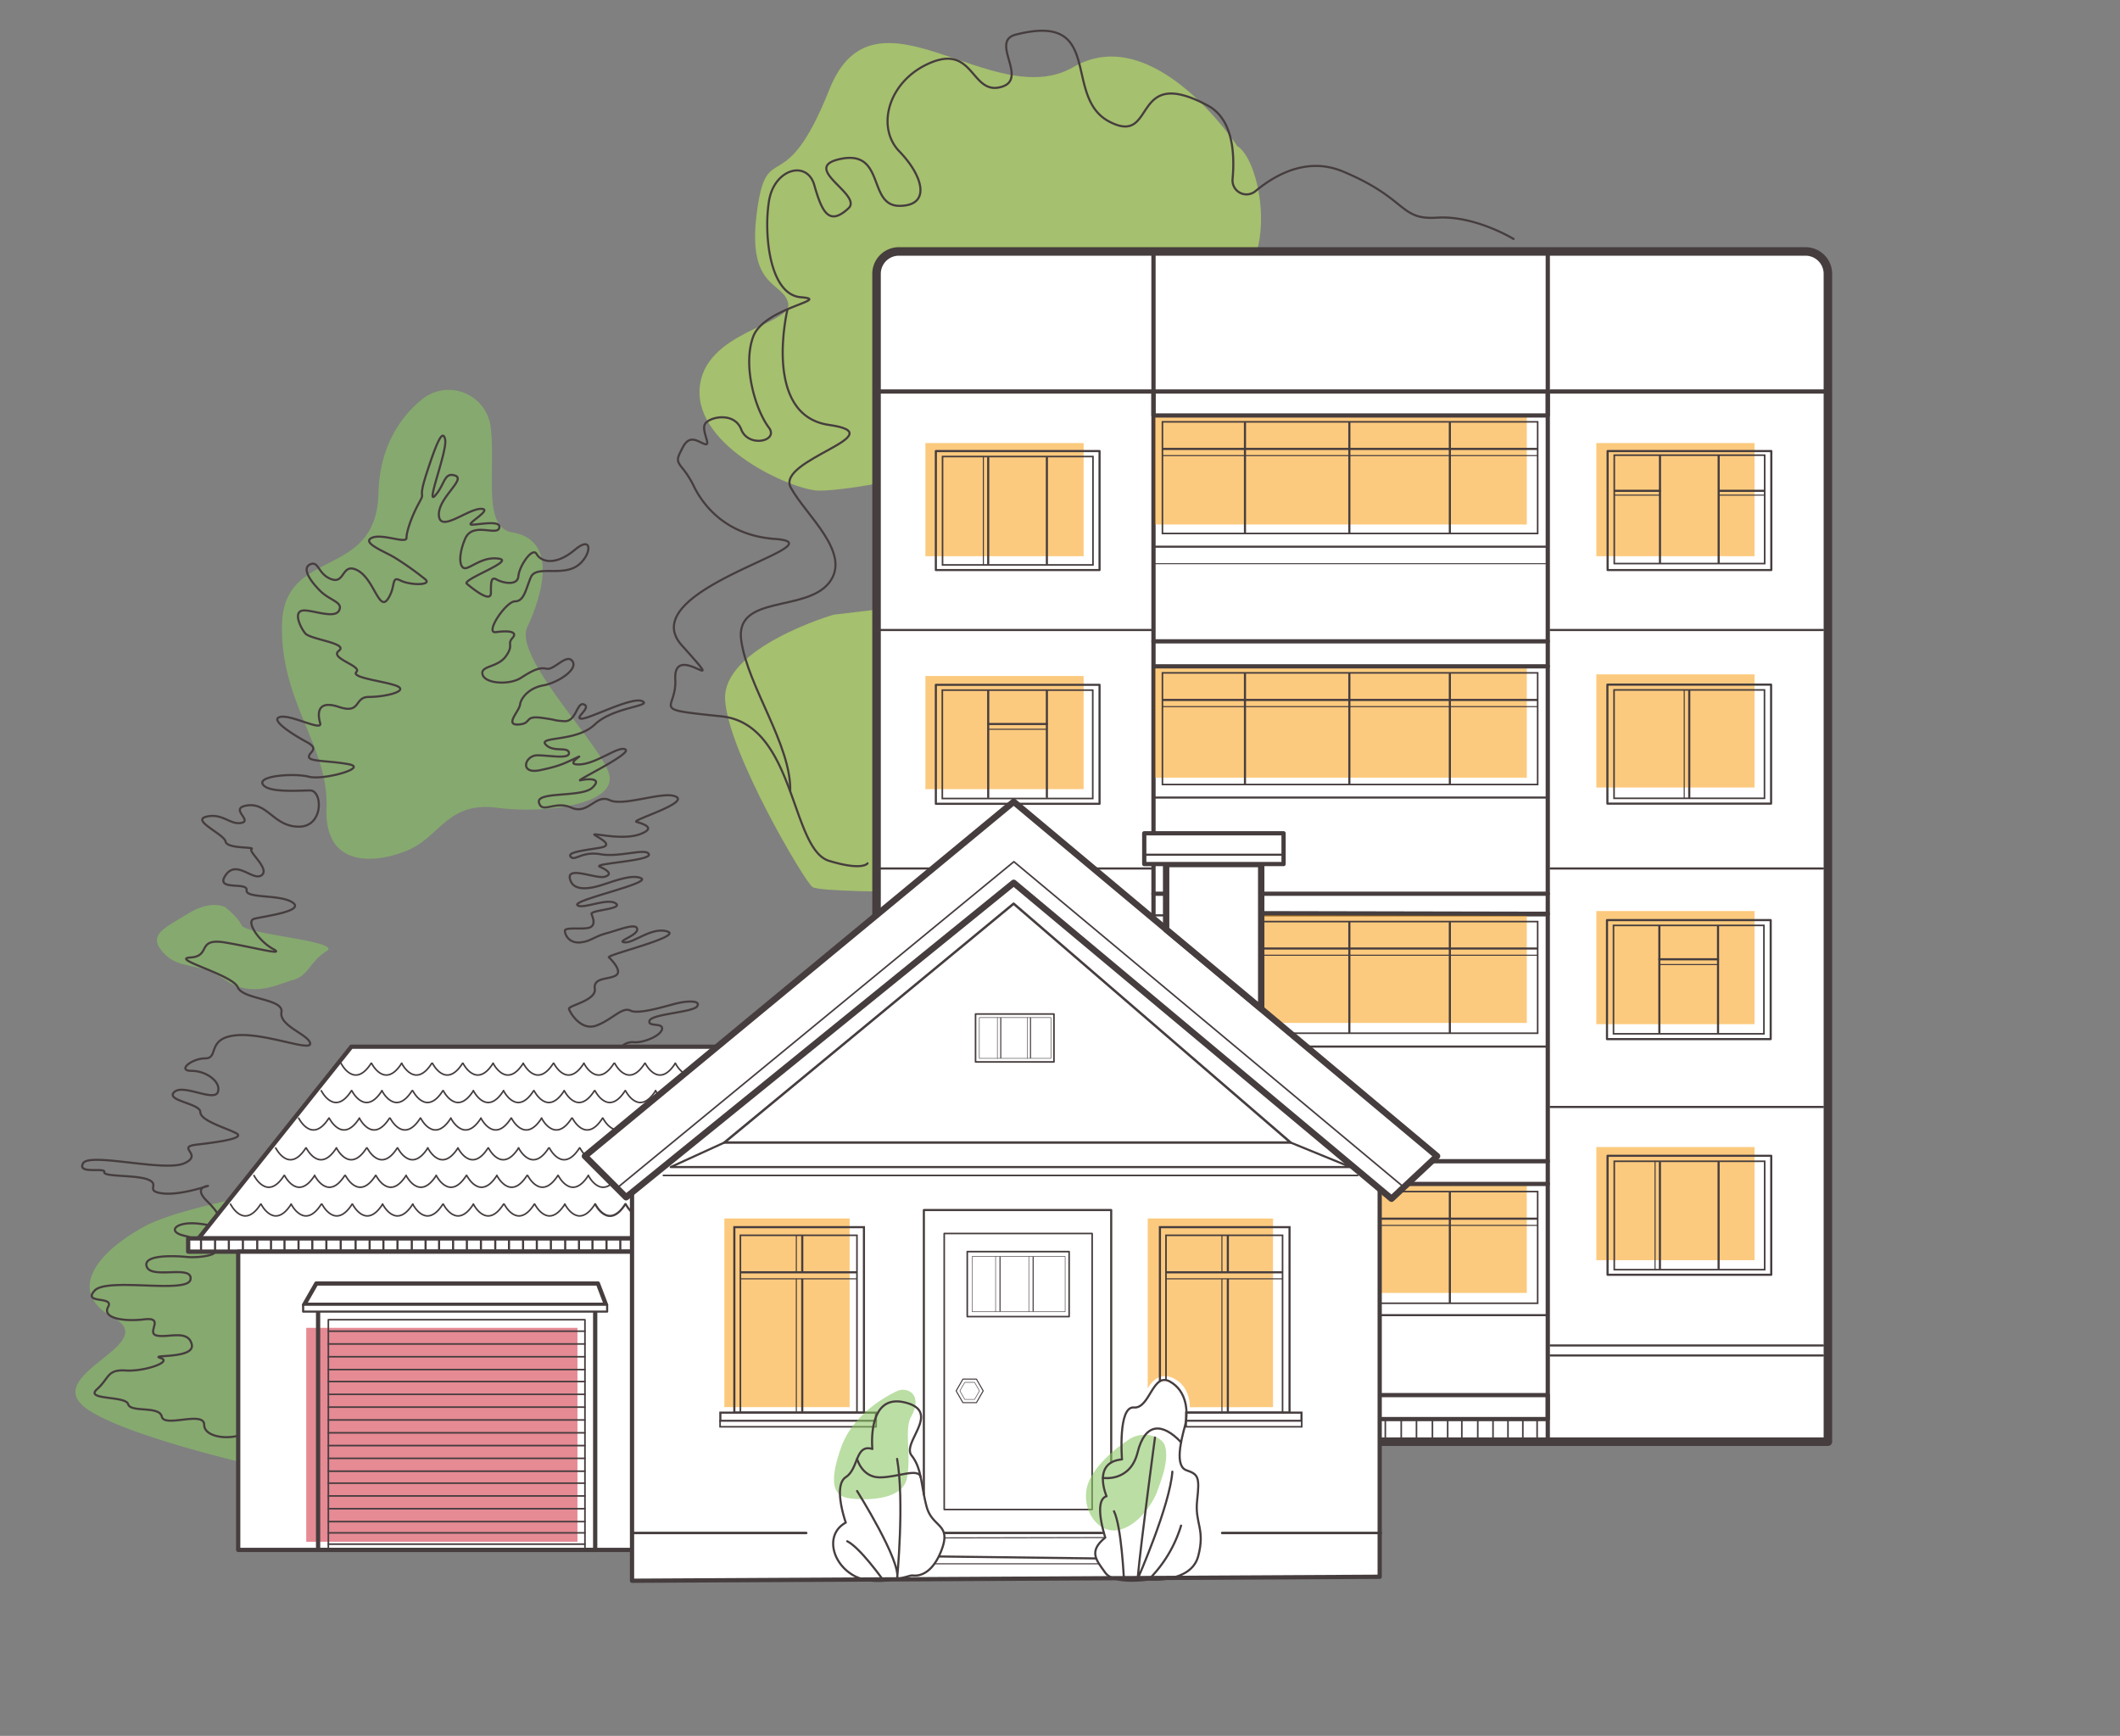 <?xml version="1.0" encoding="UTF-8"?> <svg xmlns="http://www.w3.org/2000/svg" id="Слой_1" data-name="Слой 1" viewBox="0 0 995.61 815.14"><rect x="0" y="0" width="995.61" height="815.14" fill="#808080" stroke="none"/> <defs> <style>.cls-1{fill:#8ac762;}.cls-1,.cls-2{opacity:0.58;}.cls-2{fill:#c0ee61;}.cls-10,.cls-12,.cls-21,.cls-22,.cls-23,.cls-3,.cls-5,.cls-9{fill:none;}.cls-10,.cls-12,.cls-13,.cls-14,.cls-16,.cls-17,.cls-18,.cls-19,.cls-20,.cls-21,.cls-22,.cls-23,.cls-24,.cls-25,.cls-3,.cls-4,.cls-5,.cls-6,.cls-7,.cls-8,.cls-9{stroke:#463d3e;}.cls-10,.cls-13,.cls-14,.cls-16,.cls-19,.cls-21,.cls-3,.cls-4,.cls-5,.cls-6,.cls-8,.cls-9{stroke-linecap:round;stroke-linejoin:round;}.cls-13,.cls-14,.cls-16,.cls-17,.cls-18,.cls-19,.cls-20,.cls-4,.cls-6,.cls-7,.cls-8{fill:#fff;}.cls-4{stroke-width:4px;}.cls-13,.cls-5{stroke-width:2px;}.cls-12,.cls-17,.cls-18,.cls-20,.cls-22,.cls-23,.cls-24,.cls-25,.cls-7{stroke-miterlimit:10;}.cls-10,.cls-12,.cls-19,.cls-25,.cls-7{stroke-width:0.75px;}.cls-18,.cls-23,.cls-8,.cls-9{stroke-width:0.5px;}.cls-11{fill:#fa9e11;opacity:0.54;}.cls-14{stroke-width:3px;}.cls-15{fill:#ce172b;opacity:0.5;}.cls-16{stroke-width:1.15px;}.cls-20,.cls-21{stroke-width:0.25px;}.cls-24,.cls-25{fill:#fffdfd;}</style> </defs> <path class="cls-1" d="M105.64,425.92s-6.51-3.61-17.35,3.12-19.36,9.81-11.61,18.33,16.12,3.78,29,12.73,25.23,1.89,32.2,0,7.74-8.77,15.48-13.46-37.83-7.81-39.82-12.05S105.64,425.92,105.64,425.92Z"></path> <path class="cls-1" d="M174.13,600a42.48,42.48,0,0,0-50.32-39.64c-21.93,4.2-45.51,9.76-56.42,15.81-23.23,12.87-35.78,30.74-13.94,42.75s-31,25.61-14.91,40.83S147,695.85,168.29,697.06C185.81,698.06,176.45,645.69,174.13,600Z"></path> <path class="cls-1" d="M230.41,200.41A19.86,19.86,0,0,0,198,187.68c-9.16,7.53-19.74,21.15-20.28,44.1-1,40.81-44.41,24.86-45.29,61.42s22.06,57.56,20.9,86.12,23.23,26.3,38.32,19.89,18.58-22.9,41.81-19.89,56.63-1.73,52.56-15.91-45.08-54.76-38.37-69,14.94-40.84-7.22-44.44C226.27,247.66,233,220.32,230.41,200.41Z"></path> <path class="cls-2" d="M391.41,288.66S339,304,340.53,328.73s37.57,85.66,41.05,87.83,41.19,2.17,41.19,2.17V284.94Z"></path> <path class="cls-2" d="M581.11,68.64s-39-59.23-77-37.16S410.84-11.68,389.5,42,360.15,63.76,355.43,99.8s12.39,32.27,14.71,42.55-39.82,12.94-41.59,40.26,43,47.32,55.67,47.77,77.85-9.59,92.66-30.51,30.55-58.51,79.58-57.52S593.88,76,581.11,68.64Z"></path> <path class="cls-3" d="M173.24,708s-22.85-11.13-19.92-17-7.62-5.86-15.82-11.72-12.9-14.06-19.34-8.2-22.27,4.76-22.27-2S77.14,670.52,76,665.25s-14.65-1.76-15.82-5.86-20.51-1.76-14.65-7S50.19,643,59,643.57s22.26-4.1,16.4-5.86,16.41.59,14.65-6.45-11.13-2.93-16.4-4.1,4.1-8.79-5.86-7.61-19.93-.59-17-5.86-12.16-1.18-6.37-7.62,43.87,1.76,45.05-5.28-18.17,0-20.51-5.86,12.89-5.27,18.75-4.68,17-1.17,11.72-3.52-5.28-4.69-12.89-6.44-4.69-5.86,3.51-5.86,17.58,4.1,14.65,0-1.17-4.11-7.62-10.55.59-7,.59-7S84.17,561.54,76,560.36s-.59-4.1-6.45-6.44S48.43,552.75,49,550.4s-12.9,1.17-10-4.1,38.09,4.1,47.47,0-4.1-7.62,5.86-8.79,22.85-2.93,18.75-5.27-17-5.86-17-10-16.4-5.28-12.3-9.38,18.75,4.69,20.51,0-5.28-10-12.31-10,0-5.86,6.45-5.86.58-9.3,14.06-10.8,35.74,7.87,35.16,3.77-14.65-8.2-13.48-14.65-18.16-5.86-20.51-11.72S79.49,450.2,89.45,449.62s2.51-9.38,16.49-7,28.63,6.44,22.18,2.93-12.89-12.9-8.79-14.07,24-3.51,18.17-7.61-22.27-1.76-21.69-5.86-15.06.58-9.87-7,12.8,2.93,16.91,0-6.45-11.13-4.69-12.3-11.55,0-12.22-3.52-16.49-10-8.88-11.72,11.14,4.11,16.41,2.93-6.44-7,2.93-8.2,12.31,10,24,10,11.13-17,5.27-17-19.92,1.17-22.27-2.93,15.24-5.27,21.68-3.52,28.13-4.1,18.75-5.86-18.75-1.17-18.75-3.51,5.28-3.52-1.17-7-17.58-10.55-12.3-11.72,19.92,7,18.75,2.93-1.76-11.14,8.79-7.62,7-4.69,14.06-4.69,17.58-2.34,14.06-4.69-22.85-4.1-19.92-7-12.89-6.44-8.2-10-13.48-5.27-15.83-8.2-5.27-9.38-1.75-10.55,15.23,4.1,17.58,0-4.11-4.69-8.79-9.37S141.6,266.8,145.7,265s3.51,4.69,10,7,4.69-8.2,12.31-4.1,10,19.34,14.06,13.48,1.39-11.14,6-8.79,15.12,2.34,11.61-.59a146.41,146.41,0,0,0-14.07-10c-4.68-2.93-15.82-7-11.13-9.37s16.41,2.93,16.41,0,2.34-10,5.86-16.41-.94,0,3.63-14.06,7.5-21.1,8.67-15.82-9.37,31.64-4.69,26.36,4.11-11.13,9.38-9.37-8.2,10.55-7.62,18.75,13.48-3.13,19.73-3.13-7.81,7.43-4.3,7.43,14.07-2.35,12.89,1.56-12.5-3.13-16,5.08-2.74,14.84.78,13.67,8.38-5.47,15.32-4.3-17.67,9.77-15.32,11.72,11.33,9.38,11.33,4.3,0-7.81,2.73-6.25,9.77,3.12,10.16-1.56S250,256.64,252,260.16s8.6,5.86,18-2,7.42,4.3,0,8.21-18.36-.78-20.7,4.69-3.13,11.32-7.42,11.32-14.46,15.24-9,14.46,10.55-.39,7.81,2.73.79,3.13-3.12,8.6-12.11,4.29-10.94,8.59,12.5,5.08,18,1.56,8.59-5.08,12.11-4.29,9.38-7.43,12.11-3.52-7,10.16-13.67,11.33-10.55,5.86-10.94,9-7.42,9.77-.78,9.38,2.34-4.3,10.94-3.13,4.68,1.18,10.54,1.57,5.86-9.38,9.38-7.82-5.08,6.64-1.17,6.64,23.83-10.54,28.51-8.2S287.89,332,279.3,340.24s-26.57,5.47-23.05,9.37,10.55.79,10.94,3.91-9,1.17-14.85,1.17-8.59,9,1.17,7,12.11-3.51,17.19-5.86-6.64,3.52,1.57,3.13,18.36-9,21.48-7-24.61,15.23-21.09,14.45,10.54-1.17,5.47,3.52-26.57,1.56-25,7,7.43-1.17,15.24,2.34,11.33-6.64,18-3.51,25.78-4.69,31.25-1.57-21.09,10.94-18.75,11.72,10.16,2.74,1.56,5.86-23.44-1.17-21.09.39,9,4.69,2.73,5.86-16,2-14.06,4.3,5.08-2.73,14.06-1.17,21.49-3.13,22.66,0-26.56,4.3-23.05,5.86,6.25,3.51,2.34,4.69-17.57-5.08-16.4.78,8.2,5.08,13.67,3.51,15.63-5.86,19.92-3.51-32,10.15-30.08,12.5,14.07-3.52,18-.78-12.11,3.12-11.33,5.07,2,5.08-.78,6.25-11.72-.39-11.72,1.57,2,5.86,7,5.47,6.64-2.74,12.5-4.3,14.06-5.08,14.45-2-10.16,5.86-5.86,6.25,12.79-7.43,20.07-5.08-28.66,10.94-27.49,12.11,6.64,6.64,3.12,8.59-10.54.78-9.76,6.25-12.5,7.81-12.11,9.38,5.47,10.54,12.89,7.81,12.11-9,16-7,17.12-2.35,22.23-3.52,11-1.17,9,1.57-21.1,3.51-22.27,6.64,6.25.78,5.86,3.9-8.6,6.64-13.28,6.25-9,3.91-3.91,5.86,11.72.39,11.72,3.52,12.11-3.91,16.8.39-13.28,2.34-16.41,7.42,7.72,2.34,7.57,5.47-7.18,5.47-5.62,6.64,10.16-1.17,12.11,1.17,15.24-2.34,19.14,1.56-17.57,2.35-17.18,5.47,15.23,9.38,27.73,5.47S341,540.64,343,542.59s4.3,6.64,1.95,7,1.18,7.42-1.95,8.59-16.41,3.91-18,9,7.81,7.81,4.3,12.11,3.12,3.12-7,7.81-21.88,3.13-25.78,7.81,41.4-15.62,51.56-3.51-11.72.78-12.11,4.3,7.81,6.64.39,7.81-9.77-3.91-11.33-.78,13.67,8.2,11.33,13.67-16.8-3.13-18.75-.39-5.47,3.91-8.2,1.56,4.68,7,.39,9.77-6.64,5.08-9.77,2.34,5.86,3.13,7,10.16,7.81,4.3,15.63,12.11-5.08,1.17-5.47,6.25-5.08,5.86-8.6,5.47-12.1-1.17-10.15,1.95-.78,10.16-8.21,9.38.79,9.76-9.76,9-11.33-4.3-20.7.78-12.9,4.3-18,8.21-7.43,5.85-14.07,8.2S189.85,718.49,173.24,708Z"></path> <path class="cls-4" d="M411.65,677V128.59a10.51,10.51,0,0,1,10.51-10.52H847.91a10.52,10.52,0,0,1,10.52,10.52V677Z"></path> <rect class="cls-3" x="541.71" y="195.1" width="185.17" height="61.62"></rect> <rect class="cls-3" x="541.71" y="312.9" width="185.17" height="61.62"></rect> <rect class="cls-3" x="541.71" y="429.84" width="185.17" height="61.62"></rect> <rect class="cls-3" x="541.71" y="555.96" width="185.17" height="61.62"></rect> <rect class="cls-5" x="541.71" y="655.12" width="185.17" height="11.26"></rect> <line class="cls-5" x1="541.71" y1="118.07" x2="541.71" y2="677.01"></line> <line class="cls-5" x1="726.88" y1="118.07" x2="726.88" y2="677.01"></line> <line class="cls-5" x1="541.71" y1="301.17" x2="726.88" y2="301.17"></line> <line class="cls-5" x1="541.71" y1="419.68" x2="726.88" y2="419.68"></line> <line class="cls-5" x1="541.71" y1="545.3" x2="726.88" y2="545.3"></line> <line class="cls-5" x1="411.65" y1="183.84" x2="541.71" y2="183.84"></line> <line class="cls-5" x1="728.36" y1="183.84" x2="858.43" y2="183.84"></line> <line class="cls-3" x1="411.65" y1="295.84" x2="540.97" y2="295.84"></line> <line class="cls-3" x1="728.14" y1="295.84" x2="856.13" y2="295.84"></line> <line class="cls-3" x1="411.65" y1="407.83" x2="540.77" y2="407.83"></line> <line class="cls-3" x1="728.14" y1="407.83" x2="856.13" y2="407.83"></line> <line class="cls-3" x1="411.65" y1="519.82" x2="540.77" y2="519.82"></line> <line class="cls-3" x1="728.14" y1="519.82" x2="856.13" y2="519.82"></line> <line class="cls-3" x1="411.65" y1="631.81" x2="541.71" y2="631.81"></line> <line class="cls-3" x1="411.65" y1="636.51" x2="541.71" y2="636.51"></line> <line class="cls-3" x1="728.14" y1="631.81" x2="856.13" y2="631.81"></line> <line class="cls-3" x1="728.14" y1="636.51" x2="856.13" y2="636.51"></line> <rect class="cls-6" x="439.5" y="432.71" width="76.88" height="55.88"></rect> <rect class="cls-7" x="442.61" y="434.65" width="70.65" height="50.9"></rect> <line class="cls-6" x1="464.09" y1="435.06" x2="464.09" y2="485.15"></line> <line class="cls-6" x1="491.64" y1="434.86" x2="491.64" y2="485.15"></line> <line class="cls-6" x1="442.84" y1="451.38" x2="464.09" y2="451.38"></line> <line class="cls-6" x1="492.08" y1="451.38" x2="512.93" y2="451.38"></line> <line class="cls-8" x1="442.61" y1="453.41" x2="464.09" y2="453.41"></line> <line class="cls-8" x1="491.94" y1="453.41" x2="512.93" y2="453.41"></line> <rect class="cls-6" x="439.5" y="542.74" width="76.88" height="55.88"></rect> <rect class="cls-7" x="442.61" y="545.23" width="70.65" height="50.9"></rect> <line class="cls-6" x1="477.94" y1="545.61" x2="477.94" y2="595.86"></line> <line class="cls-8" x1="475.58" y1="545.28" x2="475.58" y2="596.19"></line> <line class="cls-9" x1="541.71" y1="264.7" x2="726.88" y2="264.7"></line> <line class="cls-10" x1="549.93" y1="666.38" x2="549.93" y2="677.01"></line> <line class="cls-10" x1="557.42" y1="666.38" x2="557.42" y2="677.01"></line> <line class="cls-10" x1="564.58" y1="666.38" x2="564.58" y2="677.01"></line> <line class="cls-10" x1="571.22" y1="666.38" x2="571.22" y2="677.01"></line> <line class="cls-10" x1="578.71" y1="666.38" x2="578.71" y2="677.01"></line> <line class="cls-10" x1="585.77" y1="666.38" x2="585.77" y2="677.01"></line> <line class="cls-10" x1="593.35" y1="666.38" x2="593.35" y2="677.01"></line> <line class="cls-10" x1="600.51" y1="666.38" x2="600.51" y2="677.01"></line> <line class="cls-10" x1="607.16" y1="666.38" x2="607.16" y2="677.01"></line> <line class="cls-10" x1="614.64" y1="666.38" x2="614.64" y2="677.01"></line> <line class="cls-10" x1="621.81" y1="666.38" x2="621.81" y2="677.01"></line> <line class="cls-10" x1="629.29" y1="666.38" x2="629.29" y2="677.01"></line> <line class="cls-10" x1="636.77" y1="666.38" x2="636.77" y2="677.01"></line> <line class="cls-10" x1="643.93" y1="666.38" x2="643.93" y2="677.01"></line> <line class="cls-10" x1="650.58" y1="666.38" x2="650.58" y2="677.01"></line> <line class="cls-10" x1="658.06" y1="666.38" x2="658.06" y2="677.01"></line> <line class="cls-10" x1="665.22" y1="666.38" x2="665.22" y2="677.01"></line> <line class="cls-10" x1="672.71" y1="666.38" x2="672.71" y2="677.01"></line> <line class="cls-10" x1="679.87" y1="666.38" x2="679.87" y2="677.01"></line> <line class="cls-10" x1="686.51" y1="666.38" x2="686.51" y2="677.01"></line> <line class="cls-10" x1="694" y1="666.38" x2="694" y2="677.01"></line> <line class="cls-10" x1="701.16" y1="666.38" x2="701.16" y2="677.01"></line> <line class="cls-10" x1="708.19" y1="666.38" x2="708.19" y2="677.01"></line> <line class="cls-10" x1="715.16" y1="666.38" x2="715.16" y2="677.01"></line> <line class="cls-10" x1="721.87" y1="666.38" x2="721.87" y2="677.01"></line> <path class="cls-3" d="M407.42,405.41s-2.13,3.68-18.08-1.17c-18.14-5.52-15.68-64.22-50.52-67.85S317.94,334,317.13,319c-1-18.93,27.11,10.8,3.1-15.91s76.27-47.61,43.75-50c-23.81-1.73-34.23-16.78-38.11-24.72a42.91,42.91,0,0,0-5.35-8.47c-3.09-3.75-2.61-4.43,0-9.6,3.33-6.57,7-3,10.35-1.81s-1.11-5.3,0-8.91,13.89-6.71,17.22,2.06,17.81,5.53,13-.84c-6.19-8.15-12.42-28.71-7.42-42.58s37.49-17.48,22.49-18.64-17.49-30.2-15-45.29S379,75.07,382.4,86.87c3.54,12.36,6.75,19.6,16.06,10.95,6.94-6.45-23.37-19.22-3.57-23.22,20.95-4.24,12.5,22.06,27.49,22.06s11.25-13.94,0-25.55-5-33.68,15-41.8,18.74,15.09,32.48,11.61S464.55,19.48,477,16.27c42.2-10.83,21.59,29.29,44.08,40.91s9.42-27.27,46.12-7.62c11.38,6.1,12.84,21.39,11.65,34.53a6.57,6.57,0,0,0,10.77,5.65c10.31-8.53,25-15.92,41.06-9.21,30.58,12.78,26.32,22.84,44.13,21.68s36,10,36,10"></path> <path class="cls-3" d="M369.82,145.26s-12,49.81,19.52,54.28-25,16.34-18,29.37,29,30.85,18,44.78-44.33,5.42-41.23,27.1,23.46,49,23,70.59"></path> <rect class="cls-11" x="434.59" y="208.06" width="74.31" height="53.13"></rect> <rect class="cls-11" x="749.68" y="208.06" width="74.31" height="53.13"></rect> <rect class="cls-11" x="749.68" y="316.68" width="74.31" height="53.13"></rect> <rect class="cls-11" x="749.68" y="427.81" width="74.31" height="53.13"></rect> <rect class="cls-11" x="749.68" y="538.64" width="74.31" height="53.13"></rect> <rect class="cls-11" x="434.59" y="317.44" width="74.31" height="53.13"></rect> <rect class="cls-11" x="542.45" y="194.34" width="174.58" height="51.95"></rect> <rect class="cls-11" x="542.45" y="313.25" width="174.58" height="51.95"></rect> <rect class="cls-11" x="572.18" y="429.1" width="144.85" height="51.25"></rect> <rect class="cls-11" x="572.07" y="555.2" width="144.96" height="51.95"></rect> <rect class="cls-3" x="439.5" y="211.81" width="76.88" height="55.88"></rect> <rect class="cls-12" x="442.64" y="214.38" width="70.65" height="50.9"></rect> <line class="cls-3" x1="464.09" y1="214.96" x2="464.09" y2="264.7"></line> <line class="cls-3" x1="491.64" y1="214.96" x2="491.64" y2="264.7"></line> <line class="cls-9" x1="461.81" y1="214.38" x2="461.81" y2="265.28"></line> <rect class="cls-3" x="439.5" y="321.58" width="76.88" height="55.88"></rect> <rect class="cls-12" x="442.54" y="324.07" width="70.65" height="50.9"></rect> <line class="cls-3" x1="464.09" y1="324.51" x2="464.09" y2="374.35"></line> <line class="cls-3" x1="464.09" y1="339.98" x2="491.64" y2="339.98"></line> <line class="cls-3" x1="491.64" y1="324.51" x2="491.64" y2="374.35"></line> <line class="cls-9" x1="464.09" y1="342.44" x2="491.64" y2="342.44"></line> <rect class="cls-3" x="754.98" y="211.81" width="76.88" height="55.88"></rect> <rect class="cls-12" x="758.1" y="213.74" width="70.65" height="50.9"></rect> <line class="cls-3" x1="779.57" y1="214.15" x2="779.57" y2="264.25"></line> <line class="cls-3" x1="807.13" y1="213.96" x2="807.13" y2="264.25"></line> <line class="cls-3" x1="758.32" y1="230.47" x2="779.57" y2="230.47"></line> <line class="cls-3" x1="807.57" y1="230.47" x2="828.41" y2="230.47"></line> <line class="cls-9" x1="758.1" y1="232.5" x2="779.57" y2="232.5"></line> <line class="cls-9" x1="807.42" y1="232.5" x2="828.41" y2="232.5"></line> <rect class="cls-3" x="754.88" y="321.49" width="76.88" height="55.88"></rect> <rect class="cls-12" x="758" y="323.98" width="70.65" height="50.9"></rect> <line class="cls-3" x1="793.32" y1="324.35" x2="793.32" y2="374.61"></line> <line class="cls-9" x1="790.96" y1="324.03" x2="790.96" y2="374.93"></line> <rect class="cls-3" x="754.69" y="432.07" width="76.88" height="55.88"></rect> <rect class="cls-12" x="757.74" y="434.56" width="70.65" height="50.9"></rect> <line class="cls-3" x1="779.28" y1="435" x2="779.28" y2="484.84"></line> <line class="cls-3" x1="779.28" y1="450.47" x2="806.84" y2="450.47"></line> <line class="cls-3" x1="806.84" y1="435" x2="806.84" y2="484.84"></line> <line class="cls-9" x1="779.28" y1="452.94" x2="806.84" y2="452.94"></line> <rect class="cls-3" x="754.95" y="542.74" width="76.88" height="55.88"></rect> <rect class="cls-12" x="758.1" y="545.32" width="70.65" height="50.9"></rect> <line class="cls-3" x1="779.54" y1="545.9" x2="779.54" y2="595.64"></line> <line class="cls-3" x1="807.1" y1="545.9" x2="807.1" y2="595.64"></line> <line class="cls-9" x1="777.26" y1="545.32" x2="777.26" y2="596.22"></line> <polygon class="cls-12" points="722.13 611.99 570.65 611.99 571.77 559.56 722.13 559.56 722.13 611.99"></polygon> <line class="cls-3" x1="570.06" y1="572.28" x2="721.87" y2="572.28"></line> <line class="cls-3" x1="584.67" y1="611.69" x2="584.67" y2="560.14"></line> <line class="cls-3" x1="633.69" y1="611.69" x2="633.69" y2="559.88"></line> <line class="cls-3" x1="680.89" y1="611.69" x2="680.89" y2="560.09"></line> <line class="cls-9" x1="570.65" y1="575.43" x2="722.13" y2="575.43"></line> <line class="cls-5" x1="570.65" y1="555.96" x2="726.88" y2="555.96"></line> <rect class="cls-12" x="570.65" y="432.76" width="151.48" height="52.43"></rect> <line class="cls-3" x1="570.45" y1="445.41" x2="721.87" y2="445.41"></line> <line class="cls-3" x1="584.67" y1="484.82" x2="584.67" y2="433.27"></line> <line class="cls-3" x1="633.69" y1="484.82" x2="633.69" y2="433.02"></line> <line class="cls-3" x1="680.89" y1="484.82" x2="680.89" y2="433.23"></line> <line class="cls-9" x1="570.45" y1="448.56" x2="722.13" y2="448.56"></line> <line class="cls-5" x1="570.65" y1="428.79" x2="726.88" y2="429.1"></line> <rect class="cls-12" x="545.91" y="315.97" width="176.22" height="52.43"></rect> <line class="cls-3" x1="546.19" y1="328.69" x2="721.87" y2="328.69"></line> <line class="cls-3" x1="584.67" y1="368.1" x2="584.67" y2="316.55"></line> <line class="cls-3" x1="633.69" y1="368.1" x2="633.69" y2="316.3"></line> <line class="cls-3" x1="680.89" y1="368.1" x2="680.89" y2="316.51"></line> <line class="cls-9" x1="545.91" y1="331.84" x2="722.13" y2="331.84"></line> <line class="cls-5" x1="542.45" y1="312.9" x2="726.88" y2="312.9"></line> <rect class="cls-12" x="545.91" y="198.09" width="176.22" height="52.43"></rect> <line class="cls-3" x1="546.19" y1="210.81" x2="721.87" y2="210.81"></line> <line class="cls-3" x1="584.67" y1="250.22" x2="584.67" y2="198.67"></line> <line class="cls-3" x1="633.69" y1="250.22" x2="633.69" y2="198.41"></line> <line class="cls-3" x1="680.89" y1="250.22" x2="680.89" y2="198.62"></line> <line class="cls-9" x1="545.91" y1="213.96" x2="722.13" y2="213.96"></line> <rect class="cls-5" x="541.71" y="183.84" width="185.17" height="11.26"></rect> <polygon class="cls-13" points="336.87 491.52 165 491.52 93.24 581.54 311.52 581.54 336.87 491.52"></polygon> <rect class="cls-13" x="88.37" y="581.54" width="223.15" height="6.21"></rect> <rect class="cls-13" x="111.87" y="587.75" width="199.65" height="140.06"></rect> <line class="cls-6" x1="94.41" y1="581.54" x2="94.41" y2="587.75"></line> <line class="cls-6" x1="101" y1="581.54" x2="101" y2="587.75"></line> <line class="cls-6" x1="107.47" y1="581.54" x2="107.47" y2="587.75"></line> <line class="cls-6" x1="114.07" y1="581.54" x2="114.07" y2="587.75"></line> <line class="cls-6" x1="120.8" y1="581.54" x2="120.8" y2="587.75"></line> <line class="cls-6" x1="127.27" y1="581.54" x2="127.27" y2="587.75"></line> <line class="cls-6" x1="133.61" y1="581.54" x2="133.61" y2="587.75"></line> <line class="cls-6" x1="140.2" y1="581.54" x2="140.2" y2="587.75"></line> <line class="cls-6" x1="146.67" y1="581.54" x2="146.67" y2="587.75"></line> <line class="cls-6" x1="153.27" y1="581.54" x2="153.27" y2="587.75"></line> <line class="cls-6" x1="160" y1="581.54" x2="160" y2="587.75"></line> <line class="cls-6" x1="167" y1="581.71" x2="167" y2="587.14"></line> <line class="cls-6" x1="173.59" y1="581.71" x2="173.59" y2="587.14"></line> <line class="cls-6" x1="180.06" y1="581.71" x2="180.06" y2="587.14"></line> <line class="cls-6" x1="186.66" y1="581.71" x2="186.66" y2="587.14"></line> <line class="cls-6" x1="193.39" y1="581.71" x2="193.39" y2="587.14"></line> <line class="cls-6" x1="199.86" y1="581.71" x2="199.86" y2="587.14"></line> <line class="cls-6" x1="206.2" y1="581.71" x2="206.2" y2="587.14"></line> <line class="cls-6" x1="212.79" y1="581.71" x2="212.79" y2="587.14"></line> <line class="cls-6" x1="219.26" y1="581.71" x2="219.26" y2="587.14"></line> <line class="cls-6" x1="225.86" y1="581.71" x2="225.86" y2="587.14"></line> <line class="cls-6" x1="232.59" y1="581.71" x2="232.59" y2="586.45"></line> <line class="cls-6" x1="239.04" y1="581.71" x2="239.04" y2="587.14"></line> <line class="cls-6" x1="245.64" y1="581.71" x2="245.64" y2="587.14"></line> <line class="cls-6" x1="252.11" y1="581.71" x2="252.11" y2="586.8"></line> <line class="cls-6" x1="258.71" y1="581.71" x2="258.71" y2="587.14"></line> <line class="cls-6" x1="265.43" y1="581.71" x2="265.43" y2="587.14"></line> <line class="cls-6" x1="271.9" y1="581.71" x2="271.9" y2="587.14"></line> <line class="cls-6" x1="278.24" y1="581.71" x2="278.24" y2="587.14"></line> <line class="cls-6" x1="284.84" y1="581.71" x2="284.84" y2="586.8"></line> <line class="cls-6" x1="291.31" y1="581.71" x2="291.31" y2="587.14"></line> <line class="cls-6" x1="297.91" y1="581.71" x2="297.91" y2="587.14"></line> <line class="cls-6" x1="304.63" y1="581.71" x2="304.63" y2="587.14"></line> <path class="cls-10" d="M245.73,499.31s6.21,12.42,14.14,0"></path> <path class="cls-10" d="M260.07,499.31s6.21,12.42,14.14,0"></path> <path class="cls-10" d="M274.21,499.31s6.21,12.42,14.14,0"></path> <path class="cls-10" d="M288.68,499.31s6.21,12.42,14.14,0"></path> <path class="cls-10" d="M303,499.31s6.21,12.42,14.14,0"></path> <path class="cls-10" d="M317.16,499.31s6.21,12.42,14.14,0"></path> <path class="cls-10" d="M160.15,499.31s6.21,12.42,14.14,0"></path> <path class="cls-10" d="M174.49,499.31s6.21,12.42,14.14,0"></path> <path class="cls-10" d="M188.63,499.31s6.21,12.42,14.15,0"></path> <path class="cls-10" d="M203.1,499.31s6.21,12.42,14.14,0"></path> <path class="cls-10" d="M217.44,499.31s6.21,12.42,14.14,0"></path> <path class="cls-10" d="M231.58,499.31s6.21,12.42,14.15,0"></path> <path class="cls-10" d="M236.47,512.2s6.21,12.42,14.14,0"></path> <path class="cls-10" d="M250.81,512.2s6.21,12.42,14.14,0"></path> <path class="cls-10" d="M265,512.2s6.21,12.42,14.15,0"></path> <path class="cls-10" d="M279.42,512.2s6.21,12.42,14.14,0"></path> <path class="cls-10" d="M293.76,512.2s6.21,12.42,14.14,0"></path> <path class="cls-10" d="M307.9,512.2s6.21,12.42,14.15,0"></path> <path class="cls-10" d="M150.89,512.2s6.21,12.42,14.14,0"></path> <path class="cls-10" d="M165.23,512.2s6.21,12.42,14.14,0"></path> <path class="cls-10" d="M179.37,512.2s6.21,12.42,14.15,0"></path> <path class="cls-10" d="M193.84,512.2s6.21,12.42,14.14,0"></path> <path class="cls-10" d="M208.18,512.2s6.21,12.42,14.14,0"></path> <path class="cls-10" d="M222.32,512.2s6.21,12.42,14.15,0"></path> <path class="cls-10" d="M225.86,525.09s6.21,12.42,14.14,0"></path> <path class="cls-10" d="M240.2,525.09s6.21,12.42,14.14,0"></path> <path class="cls-10" d="M254.34,525.09s6.21,12.42,14.15,0"></path> <path class="cls-10" d="M268.81,525.09s6.21,12.42,14.15,0"></path> <path class="cls-10" d="M283.15,525.09s6.21,12.42,14.14,0"></path> <path class="cls-10" d="M297.29,525.09s6.21,12.42,14.15,0"></path> <path class="cls-10" d="M140.28,525.09s6.21,12.42,14.15,0"></path> <path class="cls-10" d="M154.62,525.09s6.21,12.42,14.15,0"></path> <path class="cls-10" d="M168.77,525.09s6.2,12.42,14.14,0"></path> <path class="cls-10" d="M183.23,525.09s6.21,12.42,14.15,0"></path> <path class="cls-10" d="M197.57,525.09s6.21,12.42,14.15,0"></path> <path class="cls-10" d="M211.72,525.09s6.21,12.42,14.14,0"></path> <path class="cls-10" d="M215.06,539.08s6.21,12.42,14.14,0"></path> <path class="cls-10" d="M229.4,539.08s6.2,12.42,14.14,0"></path> <path class="cls-10" d="M243.54,539.08s6.21,12.42,14.14,0"></path> <path class="cls-10" d="M258,539.08s6.21,12.42,14.14,0"></path> <path class="cls-10" d="M272.35,539.08s6.21,12.42,14.14,0"></path> <path class="cls-10" d="M286.49,539.08s6.21,12.42,14.14,0"></path> <path class="cls-10" d="M129.48,539.08s6.21,12.42,14.14,0"></path> <path class="cls-10" d="M143.82,539.08s6.21,12.42,14.14,0"></path> <path class="cls-10" d="M158,539.08s6.21,12.42,14.15,0"></path> <path class="cls-10" d="M172.43,539.08s6.21,12.42,14.14,0"></path> <path class="cls-10" d="M186.77,539.08s6.21,12.42,14.14,0"></path> <path class="cls-10" d="M200.91,539.08s6.21,12.42,14.15,0"></path> <path class="cls-10" d="M204.86,552s6.21,12.42,14.14,0"></path> <path class="cls-10" d="M219.2,552s6.21,12.42,14.14,0"></path> <path class="cls-10" d="M233.34,552s6.21,12.42,14.15,0"></path> <path class="cls-10" d="M247.81,552S254,564.4,262,552"></path> <path class="cls-10" d="M262.15,552s6.21,12.42,14.14,0"></path> <path class="cls-10" d="M276.29,552s6.21,12.42,14.15,0"></path> <path class="cls-10" d="M119.28,552s6.21,12.42,14.14,0"></path> <path class="cls-10" d="M133.62,552s6.21,12.42,14.14,0"></path> <path class="cls-10" d="M147.76,552s6.21,12.42,14.15,0"></path> <path class="cls-10" d="M162.23,552s6.21,12.42,14.15,0"></path> <path class="cls-10" d="M176.57,552s6.21,12.42,14.14,0"></path> <path class="cls-10" d="M190.71,552s6.21,12.42,14.15,0"></path> <path class="cls-10" d="M193.84,565.46s6.21,12.42,14.14,0"></path> <path class="cls-10" d="M208.18,565.46s6.21,12.42,14.14,0"></path> <path class="cls-10" d="M222.32,565.46s6.21,12.42,14.15,0"></path> <path class="cls-10" d="M236.79,565.46s6.21,12.42,14.14,0"></path> <path class="cls-10" d="M251.13,565.46s6.21,12.42,14.14,0"></path> <path class="cls-10" d="M265.27,565.46s6.21,12.42,14.15,0"></path> <path class="cls-10" d="M108.26,565.46s6.21,12.42,14.15,0"></path> <path class="cls-10" d="M122.6,565.46s6.21,12.42,14.14,0"></path> <path class="cls-10" d="M136.74,565.46s6.21,12.42,14.15,0"></path> <path class="cls-10" d="M151.21,565.46s6.21,12.42,14.15,0"></path> <path class="cls-10" d="M165.55,565.46s6.21,12.42,14.14,0"></path> <path class="cls-10" d="M179.69,565.46s6.21,12.42,14.15,0"></path> <path class="cls-3" d="M279.52,565.46s6.21,12.42,14.14,0"></path> <path class="cls-3" d="M293.85,565.46s6.21,12.42,14.15,0"></path> <path class="cls-3" d="M308,565.46s6.21,12.42,14.14,0"></path> <polygon class="cls-13" points="296.82 550.9 296.82 742.3 647.94 740.43 647.94 548.03 476.15 404.64 296.82 550.9"></polygon> <polygon class="cls-14" points="274.7 542.9 476.06 376.49 674.89 542.9 653.5 562.91 476.06 414.56 294.02 562.22 274.7 542.9"></polygon> <rect class="cls-15" x="143.82" y="623.54" width="127.37" height="100.46"></rect> <line class="cls-10" x1="154.2" y1="725.11" x2="274.71" y2="725.11"></line> <polygon class="cls-16" points="476.03 424.35 340.17 536.53 606.11 536.53 476.03 424.35"></polygon> <polyline class="cls-3" points="606.11 536.53 634.23 548.03 314.98 548.03 340.17 536.53"></polyline> <polygon class="cls-14" points="547.65 405.75 547.65 436.41 592.3 473.64 592.3 405.75 547.65 405.75"></polygon> <rect class="cls-13" x="537.37" y="391.3" width="65.43" height="14.45"></rect> <line class="cls-17" x1="443.54" y1="719.87" x2="517.4" y2="719.87"></line> <line class="cls-17" x1="440.84" y1="730.9" x2="514.64" y2="731.82"></line> <line class="cls-18" x1="443.5" y1="722.18" x2="519.07" y2="722.02"></line> <line class="cls-18" x1="438.81" y1="734.34" x2="516.14" y2="734.34"></line> <line class="cls-19" x1="311.52" y1="551.98" x2="637.63" y2="551.98"></line> <line class="cls-3" x1="537.37" y1="401.36" x2="602.8" y2="401.36"></line> <polyline class="cls-10" points="290.22 557.5 476.15 404.64 659.28 557.5"></polyline> <line class="cls-16" x1="297.71" y1="719.87" x2="378.63" y2="719.87"></line> <line class="cls-16" x1="573.94" y1="719.87" x2="648.5" y2="719.87"></line> <line class="cls-3" x1="518.43" y1="719.87" x2="443.54" y2="719.87"></line> <polyline class="cls-3" points="433.87 701.8 433.87 568.22 521.85 568.22 521.85 686.77"></polyline> <rect class="cls-10" x="443.43" y="579.24" width="69.47" height="129.6"></rect> <polygon class="cls-8" points="452.21 658.67 449.03 653.14 452.21 647.62 458.56 647.62 461.74 653.14 458.56 658.67 452.21 658.67"></polygon> <polygon class="cls-20" points="453.08 657.15 450.78 653.14 453.08 649.14 457.69 649.14 459.99 653.14 457.69 657.15 453.08 657.15"></polygon> <rect class="cls-10" x="454.25" y="587.74" width="47.84" height="30.52"></rect> <rect class="cls-21" x="456.54" y="590.01" width="43.68" height="25.97"></rect> <line class="cls-9" x1="469.64" y1="590.25" x2="469.64" y2="615.7"></line> <line class="cls-21" x1="467.56" y1="590.01" x2="467.56" y2="615.99"></line> <line class="cls-21" x1="483.16" y1="590.01" x2="483.16" y2="615.99"></line> <line class="cls-9" x1="485.19" y1="590.25" x2="485.19" y2="615.7"></line> <rect class="cls-10" x="458.14" y="476.16" width="36.83" height="22.51"></rect> <rect class="cls-21" x="459.91" y="477.84" width="33.63" height="19.15"></rect> <line class="cls-9" x1="469.99" y1="478.02" x2="469.99" y2="496.78"></line> <line class="cls-21" x1="468.39" y1="477.84" x2="468.39" y2="496.99"></line> <line class="cls-21" x1="482.4" y1="477.84" x2="482.4" y2="496.99"></line> <line class="cls-9" x1="483.96" y1="478.02" x2="483.96" y2="496.78"></line> <rect class="cls-11" x="340.17" y="572.17" width="58.84" height="88.6"></rect> <path class="cls-11" d="M597.85,660.76V572.17H539V652s4.64-9.72,13.59-3.93c6.58,4.25,6.19,12.74,6.19,12.74Z"></path> <polygon class="cls-22" points="344.86 576.26 405.73 576.26 405.73 663.37 344.86 663.37 344.86 596.04 344.86 576.26"></polygon> <polygon class="cls-12" points="347.71 580.08 402.45 580.08 402.45 663.37 347.71 663.37 347.71 598.99 347.71 580.08"></polygon> <line class="cls-23" x1="402.45" y1="600.52" x2="347.71" y2="600.52"></line> <line class="cls-22" x1="347.71" y1="597.46" x2="402.45" y2="597.46"></line> <line class="cls-22" x1="376.76" y1="600.52" x2="376.76" y2="663.36"></line> <line class="cls-22" x1="376.76" y1="597.46" x2="376.76" y2="580.07"></line> <line class="cls-23" x1="373.98" y1="580.07" x2="373.98" y2="597.46"></line> <line class="cls-23" x1="373.98" y1="600.52" x2="373.98" y2="663.36"></line> <rect class="cls-24" x="338.3" y="663.36" width="73.04" height="3.89"></rect> <rect class="cls-25" x="338.17" y="667.25" width="73.29" height="2.75"></rect> <polyline class="cls-22" points="544.73 648.64 544.73 596.04 544.73 576.26 605.6 576.26 605.6 663.37 557.21 663.37"></polyline> <polyline class="cls-12" points="547.58 648.02 547.58 598.99 547.58 580.08 602.32 580.08 602.32 663.37 557.21 663.37"></polyline> <line class="cls-23" x1="602.32" y1="600.52" x2="547.58" y2="600.52"></line> <line class="cls-22" x1="547.58" y1="597.46" x2="602.32" y2="597.46"></line> <line class="cls-22" x1="576.63" y1="600.52" x2="576.63" y2="663.36"></line> <line class="cls-22" x1="576.63" y1="597.46" x2="576.63" y2="580.07"></line> <line class="cls-23" x1="573.85" y1="580.07" x2="573.85" y2="597.46"></line> <line class="cls-23" x1="573.85" y1="600.52" x2="573.85" y2="663.36"></line> <rect class="cls-24" x="557.05" y="663.36" width="54.17" height="3.89"></rect> <rect class="cls-25" x="557.05" y="667.25" width="54.28" height="2.75"></rect> <path class="cls-1" d="M425.85,652.84a6.89,6.89,0,0,0-4.82.52c-5.29,2.49-20.6,10.88-26.11,26.59-6.71,19.14-1.89,22.85,4.16,23.66s24.59,1.46,26.81-9.34-1.36-23,2-29C431.44,659,430.22,654.08,425.85,652.84Z"></path> <path class="cls-3" d="M428.92,739.84a4.68,4.68,0,0,0-1.86.2c-3.87,1.18-17.64,4.82-26.42-.34-10.3-6.06-13.05-19.49-3.43-24.7,0,0-6.18-17.3,0-21.35s4.37-15.68,12.48-13.23c0,0-2.69-26.15,15.16-21.87s-1.56,18.81,3.25,24.92,4.32,13.39,7,23.83,12.25,7.89,6.76,21.4C437.39,739.63,431.15,740.07,428.92,739.84Z"></path> <path class="cls-3" d="M402.51,685.09s2.25,8.56,10.49,8.67,18.51-4.76,19.39,0"></path> <path class="cls-3" d="M414.37,741.46s-10.56-14.81-16.48-17.7"></path> <path class="cls-3" d="M402.51,700.16s20.92,33.21,18.79,41.3c0,0,3.5-36.39,0-56.37"></path> <path class="cls-1" d="M547.16,679.11c-1.5-5.1-10.59-7.07-16.24-3.6-7.64,4.7-18,13.92-20.29,22.22-3,10.79,4.71,22.82,14.74,20.71s17-14.43,18.31-18.69C544.44,697.21,549.29,686.35,547.16,679.11Z"></path> <path class="cls-3" d="M539.49,741.72s-16.33,2.59-20.42-3.19-8.17-9.92,0-16.51c0,0-5.83-17.48.59-19.4,0,0-7-16,7.26-17.31,0,0-2-25,5.57-24.37s8.75-16.67,16.92-12.18,8.75,14.75,7,21.16-4.81,18.59.8,20.51,6.2,3.21,5,14.11,3.91,13.36.5,26.23S539.49,741.72,539.49,741.72Z"></path> <path class="cls-3" d="M539.49,741.72a60.57,60.57,0,0,0,15.17-25.31"></path> <path class="cls-3" d="M527.82,741.54s-1.16-24.82-4.66-31.87"></path> <path class="cls-3" d="M542.41,675.05s-6.42,47.71-8.17,66.49c0,0,15.17-34.44,16.33-50.46"></path> <path class="cls-3" d="M517.93,694s12.81,2.16,16.31-11.94,11.67-14.06,20.42-4.79"></path> <rect class="cls-5" x="149.39" y="614.72" width="130.13" height="113.09"></rect> <rect class="cls-10" x="154.2" y="619.72" width="120.51" height="108.09"></rect> <polygon class="cls-5" points="148.55 602.71 280.79 602.71 284.6 612.7 142.84 612.7 148.55 602.71"></polygon> <rect class="cls-6" x="142.36" y="612.7" width="142.77" height="3.21"></rect> <line class="cls-10" x1="154.2" y1="625.11" x2="274.71" y2="625.11"></line> <line class="cls-10" x1="154.2" y1="631.11" x2="274.71" y2="631.11"></line> <line class="cls-10" x1="154.2" y1="637.11" x2="274.71" y2="637.11"></line> <line class="cls-10" x1="154.2" y1="643.14" x2="274.71" y2="643.14"></line> <line class="cls-10" x1="154.2" y1="648.76" x2="274.71" y2="648.76"></line> <line class="cls-10" x1="154.2" y1="654.76" x2="274.71" y2="654.76"></line> <line class="cls-10" x1="154.2" y1="660.76" x2="274.71" y2="660.76"></line> <line class="cls-10" x1="154.2" y1="666.79" x2="274.71" y2="666.79"></line> <line class="cls-10" x1="154.2" y1="672.83" x2="274.71" y2="672.83"></line> <line class="cls-10" x1="154.2" y1="678.83" x2="274.71" y2="678.83"></line> <line class="cls-10" x1="154.2" y1="684.83" x2="274.71" y2="684.83"></line> <line class="cls-10" x1="154.2" y1="690.86" x2="274.71" y2="690.86"></line> <line class="cls-10" x1="154.2" y1="696.48" x2="274.71" y2="696.48"></line> <line class="cls-10" x1="154.2" y1="702.48" x2="274.71" y2="702.48"></line> <line class="cls-10" x1="154.2" y1="708.48" x2="274.71" y2="708.48"></line> <line class="cls-10" x1="154.2" y1="714.52" x2="274.71" y2="714.52"></line> <line class="cls-10" x1="154.2" y1="719.82" x2="274.71" y2="719.82"></line> </svg> 
